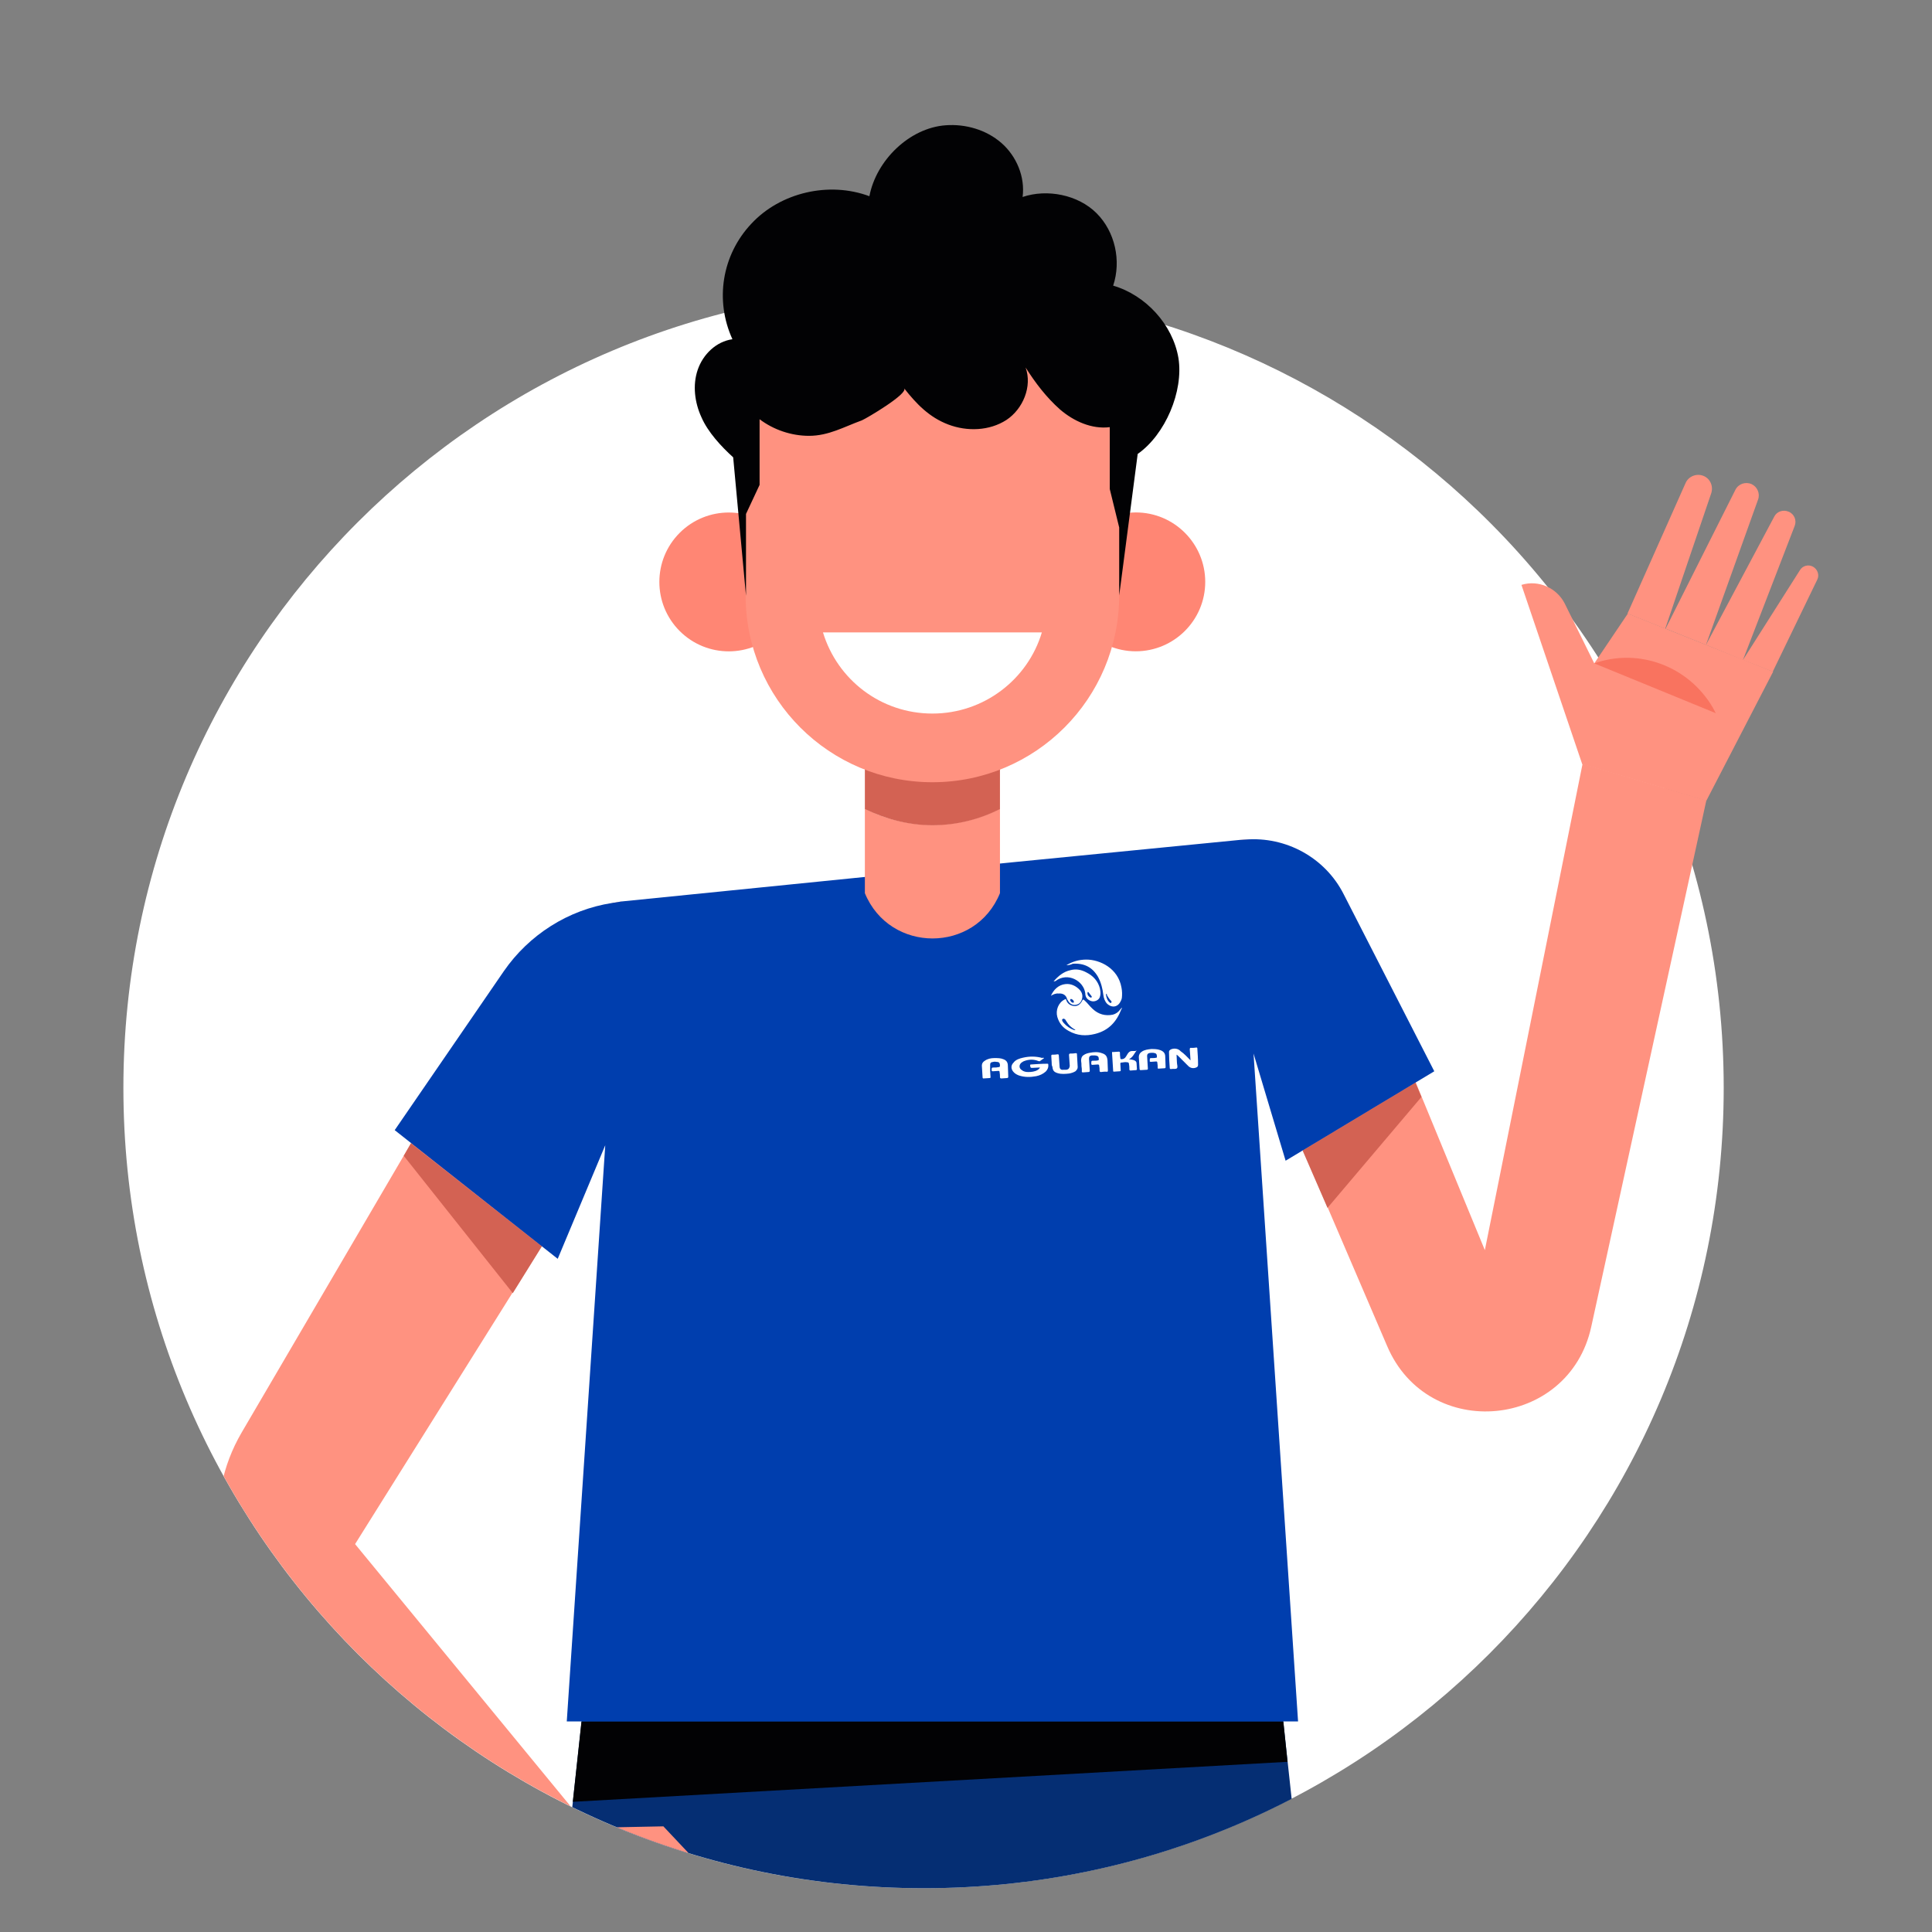 <?xml version="1.0" encoding="utf-8"?>
<!-- Generator: Adobe Illustrator 28.2.0, SVG Export Plug-In . SVG Version: 6.00 Build 0)  -->
<svg version="1.1" id="Capa_1" xmlns="http://www.w3.org/2000/svg" xmlns:xlink="http://www.w3.org/1999/xlink" x="0px" y="0px"
	 viewBox="0 0 512 512" style="enable-background:new 0 0 512 512;" xml:space="preserve">
<rect x="0" y="0" width="512" height="512" fill="#808080" stroke="none"/>
<style type="text/css">
	.st0{fill:#FFFFFF;}
	.st1{clip-path:url(#SVGID_00000151531204201418323890000007266065436153980321_);}
	.st2{fill:#052E73;}
	.st3{fill:#020204;}
	.st4{fill:#FF9280;}
	.st5{fill:#F9735F;}
	.st6{fill:#D36253;}
	.st7{fill:#003EAE;}
	.st8{fill:#FF8674;}
</style>
<path class="st0" d="M456.8,288.3c0,117.1-94.9,212.1-212.1,212.1S32.7,405.4,32.7,288.3c0-117.1,94.9-212,212.1-212
	c57,0,108.8,22.5,146.9,59.1C431.8,173.9,456.8,228.2,456.8,288.3z"/>
<g>
	<defs>
		<path id="SVGID_1_" d="M517.3,207.3l-22-162.6c0,0-180.3-55.4-186.3-56.3c-6-0.9-160.6,50.1-160.6,50.1L172.1,89
			C90.8,118.7,32.7,196.7,32.7,288.3c0,117.1,94.9,212.1,212.1,212.1s212-94.9,212-212.1c0-19.2-2.6-37.9-7.4-55.6L517.3,207.3z"/>
	</defs>
	<clipPath id="SVGID_00000130649014282514848850000013218617973501811379_">
		<use xlink:href="#SVGID_1_"  style="overflow:visible;"/>
	</clipPath>
	<g style="clip-path:url(#SVGID_00000130649014282514848850000013218617973501811379_);">
		<g>
			<polygon class="st2" points="349.1,539.4 145.1,539.4 155.1,447.2 339.1,447.2 			"/>
			<polygon class="st3" points="340.1,456.2 154.1,456.2 151.8,477.5 341.2,466.9 			"/>
		</g>
		<g>
			<g>
				<path class="st4" d="M419.3,202.5L403.2,155l0,0c4.5-1.4,9.4,0.8,11.5,5l7.8,15.8l8.9-13.2l38.5,15.4l-17.7,34.2L419.3,202.5z"
					/>
				<path class="st4" d="M431.3,162.6l15.4-34.6c0.8-1.8,2.9-2.6,4.7-1.9l0,0c1.8,0.7,2.7,2.7,2.1,4.6l-12.2,35.9L431.3,162.6z"/>
				<path class="st4" d="M441.4,166.6l18.5-36.8c0.8-1.6,2.7-2.2,4.3-1.5l0,0c1.5,0.7,2.3,2.5,1.7,4.1l-13.8,38.5L441.4,166.6z"/>
				<path class="st4" d="M452.1,170.9l18.1-34c0.7-1.4,2.4-1.9,3.8-1.3l0,0c1.5,0.6,2.2,2.3,1.6,3.8l-13.7,35.5L452.1,170.9z"/>
				<path class="st4" d="M461.9,174.9l15.1-23.8c0.7-1.2,2.3-1.6,3.5-0.9l0,0c1.2,0.7,1.7,2.2,1.1,3.4L469.8,178L461.9,174.9z"/>
				<path class="st5" d="M422.5,175.8l32.2,13.2l-0.8-1.5C447.5,176.6,434.4,171.6,422.5,175.8L422.5,175.8z"/>
			</g>
			<g>
				<path class="st4" d="M328.5,222.6L328.5,222.6c11.6-1,22.6,5.7,27,16.5l38,92.2l25.9-128.9l32.8,9.7l-30.5,139.5
					c-5.9,27.1-43.2,30.7-54.1,5.1l-35.7-83.2L328.5,222.6z"/>
				<polygon class="st6" points="345.2,304.9 375.1,286.9 376.7,290.7 351.8,320.1 				"/>
			</g>
		</g>
		<g>
			<path class="st4" d="M164.7,238.9L164.7,238.9c-13.1,2-24.5,10-30.9,21.6L64,379.7c-10.2,17.5-7.6,39.6,6.5,54.1l86.2,89.1
				l30.4-26.9L175.8,484l-19.9,0.4l-61.8-75.2l66.2-105.7L164.7,238.9z"/>
			<polygon class="st6" points="108.9,303 143.6,330.3 135.9,342.7 107,306.3 			"/>
		</g>
		<path class="st7" d="M340.7,307.6l39.4-23.7l-24-46.9c-4.9-9.7-15.3-15.4-26.1-14.5l-1.6,0.1l-81.3,8l-82.4,8.3l-2.5,0.4
			c-11.6,1.8-22,8.4-28.7,18.1l-28.9,42.1l43.2,34.1l12.6-30.1l-10.2,152.7H344l-11.8-177L340.7,307.6z"/>
		<g>
			<g>
				<path class="st4" d="M247.1,218.6c-6.3,0-12.4-1.5-17.9-4.3v22.4l0,0c6.6,16,29.3,16,35.8,0l0,0v-22.4
					C259.5,217.1,253.4,218.6,247.1,218.6L247.1,218.6z"/>
				<path class="st6" d="M229.2,183.9v30.5c5.6,2.7,11.6,4.3,17.9,4.3h0c6.3,0,12.4-1.5,17.9-4.3v-30.5H229.2z"/>
			</g>
			<g>
				<g>
					<g>
						
							<ellipse transform="matrix(0.707 -0.707 0.707 0.707 -52.479 181.791)" class="st8" cx="193.2" cy="154.2" rx="18.4" ry="18.4"/>
					</g>
					<g>
						<path class="st8" d="M282.6,154.2c0,10.1,8.2,18.4,18.4,18.4c10.1,0,18.4-8.2,18.4-18.4c0-10.1-8.2-18.4-18.4-18.4
							C290.9,135.9,282.6,144.1,282.6,154.2z"/>
					</g>
				</g>
				<g>
					<path class="st4" d="M247.1,207.3L247.1,207.3c-27.3,0-49.5-22.1-49.5-49.5v-41c0-27.3,22.1-49.5,49.5-49.5h0
						c27.3,0,49.5,22.1,49.5,49.5v17v23.9C296.6,185.2,274.4,207.3,247.1,207.3z"/>
					<path class="st3" d="M301.5,120.3l-4.9,37.5v-18l-2.5-10.2v-16.4c-4.8,0.6-9.6-1.6-13.2-4.7c-3.6-3.2-6.5-7-9.1-11.1
						c1.8,5-0.7,11-5.1,13.9c-4.5,2.9-10.4,3.1-15.4,1.2c-5-1.9-8.4-5.4-11.7-9.6c1.2,1.4-10,8-11.2,8.5c-4.7,1.7-8.8,4.1-14,4.1
						c-4.7,0-9.4-1.6-13.1-4.4v17.4l-3.6,7.7v21.7l-3.4-36.7c-3.2-2.9-6.7-6.7-8.4-10.6c-1.8-3.9-2.4-8.5-1-12.6
						c1.4-4.1,4.9-7.5,9.2-8.1c-4.7-10.3-2.8-22.3,5-30.6c7.7-8.3,20.6-11.3,31.3-7.3c1.8-9.5,10.6-18.1,20.2-18.8
						c5.3-0.4,10.8,1.2,14.8,4.7s6.3,9,5.6,14.3c6.5-2.2,14.7-0.6,19.6,4.3s6.6,12.6,4.4,19.2c8.6,2.5,15.8,10.3,17.3,19.2
						C313.7,103.7,308.8,115.2,301.5,120.3z"/>
				</g>
				<path class="st0" d="M218.1,167.6c3.8,12.5,15.3,21.5,29,21.5c13.7,0,25.3-9.1,29-21.5H218.1z"/>
			</g>
		</g>
	</g>
</g>
<g>
	<g>
		<g>
			<path class="st0" d="M297.3,267.1c0.1,0.1,0,0.2-0.1,0.3c-1.3,3.4-3.4,5.7-7,6.6c-2.4,0.6-4.7,0.5-7-0.8c-1.5-0.8-2.5-2-3-3.7
				c-0.5-1.8,0.3-3.8,1.9-4.6c0.3-0.2,0.4-0.2,0.5,0.2c0.3,0.9,1.1,1.4,2,1.5c1.1,0.1,1.7-0.5,2.2-1.4c0.2-0.4,0.2-0.4,0.6-0.1
				c0.8,0.7,1.4,1.6,2.2,2.3c1.5,1.4,3.3,1.9,5.3,1.5c0.8-0.2,1.5-0.7,2-1.4C297.1,267.3,297.2,267.1,297.3,267.1z M285,272.9
				C285,272.8,284.9,272.8,285,272.9c-1.2-0.6-1.9-1.4-2.5-2.4c-0.1-0.1-0.2-0.4-0.3-0.4c-0.2-0.1-0.3-0.2-0.5-0.1
				c-0.2,0.1-0.3,0.2-0.2,0.5c0.1,0.2,0.2,0.4,0.4,0.6c0.8,0.9,1.7,1.5,2.8,1.9C284.8,272.9,284.9,273,285,272.9z"/>
			<path class="st0" d="M282.6,255.8c1.6-1,3.4-1.5,5.3-1.5c3.6,0,8.4,2.3,9.3,7.4c0.2,1,0.2,1.9,0.1,2.8c-0.1,0.3-0.1,0.5-0.3,0.8
				c-0.7,1.6-2.3,1.9-3.6,0.7c-0.6-0.6-0.9-1.5-1-2.3c-0.2-1.7-0.6-3.3-1.4-4.8c-1.5-2.6-3.7-3.7-6.7-3.5
				C283.9,255.6,283.3,255.8,282.6,255.8z M293.2,263.4c-0.1,0-0.1,0.1-0.1,0.2c0.1,0.8,0.4,1.6,1,2.1c0.2,0.1,0.3,0.2,0.4,0
				c0.1-0.2,0.1-0.3,0-0.4c-0.5-0.5-0.9-1.1-1.2-1.7C293.4,263.4,293.4,263.4,293.2,263.4z"/>
			<path class="st0" d="M279.2,260.1c1.2-1.4,2.6-2.6,4.5-3c1.5-0.4,2.9-0.1,4.2,0.6c1.8,0.9,3.1,2.3,3.6,4.3
				c0.1,0.5,0.2,1.1,0.1,1.7c-0.1,0.7-0.4,1.2-1.1,1.5c-0.7,0.3-1.4,0.2-2.1-0.3c-0.6-0.4-0.8-1.1-0.8-1.7c-0.4-3.2-4.6-5.7-7.9-3.2
				C279.5,260,279.4,260.1,279.2,260.1z M288.3,262.9c-0.1,0-0.1,0.1-0.1,0.2c-0.1,0.5,0.3,1,0.7,1.2c0.1,0.1,0.2,0.1,0.4,0
				c0.1-0.2,0-0.2-0.1-0.4c-0.2-0.3-0.5-0.6-0.7-0.9C288.5,262.9,288.4,262.9,288.3,262.9z"/>
			<path class="st0" d="M278.5,263.9c0.7-1.6,2-2.9,3.8-3.1c1.5-0.2,2.9,0.5,3.9,1.6c0.6,0.7,0.8,1.5,0.5,2.5
				c-0.3,0.8-0.8,1.3-1.7,1.4c-0.8,0.1-1.5-0.3-1.9-1c-0.1-0.1-0.2-0.4-0.3-0.5c-0.3-1.3-1.4-1.6-2.3-1.5
				C279.9,263.2,279.1,263.5,278.5,263.9L278.5,263.9z M284.6,265.5c-0.1-0.4-0.3-0.6-0.6-0.7c-0.1-0.1-0.2-0.1-0.3,0
				c-0.1,0.1-0.1,0.2-0.1,0.3c0.2,0.3,0.3,0.5,0.6,0.6C284.6,265.8,284.6,265.6,284.6,265.5z"/>
		</g>
	</g>
	<g>
		<path class="st0" d="M276.7,280.4c-0.4,0.3-0.7,0.5-1.1,0.8c-0.1,0.1-0.3,0-0.4,0c-1.2-0.5-2.5-0.5-3.8,0
			c-0.3,0.1-0.5,0.3-0.7,0.4c-0.7,0.6-0.7,1.5,0.1,2c0.5,0.4,1.1,0.5,1.7,0.5c0.8,0,1.7-0.1,2.4-0.5c0.3-0.2,0.5-0.3,0.7-0.7
			c-0.8,0-1.4,0.1-2,0.1c-0.5,0-0.5,0-0.6-0.6c0-0.1,0-0.1,0-0.1c0-0.1,0-0.2,0.2-0.2c1.4-0.1,2.9-0.2,4.4-0.2
			c0.2,0,0.2,0.1,0.2,0.2c0.1,0.8-0.2,1.4-0.7,1.9c-0.7,0.6-1.5,1-2.5,1.2c-1.6,0.3-3.1,0.3-4.6-0.2c-0.5-0.2-0.9-0.4-1.3-0.8
			c-0.8-0.8-0.9-1.8-0.1-2.6c0.6-0.8,1.6-1.1,2.5-1.3c1.7-0.4,3.5-0.4,5.2,0.1C276.3,280.2,276.5,280.3,276.7,280.4z"/>
		<path class="st0" d="M315.5,281c-0.1-1.1-0.1-2-0.2-2.9c0-0.3,0.1-0.5,0.4-0.4c0.4,0,0.9,0,1.4-0.1c0.1,0,0.2,0.1,0.2,0.2
			c0.1,1.4,0.2,2.9,0.2,4.4c0,0.4-0.2,0.6-0.5,0.7c-0.7,0.3-1.5,0.2-2.1-0.4c-0.9-0.9-1.8-1.8-2.7-2.7c-0.1-0.1-0.2-0.2-0.4-0.3
			c0,0.8,0.1,1.4,0.1,2.1c0,0.5,0.3,1.2,0,1.5c-0.3,0.3-1,0.1-1.5,0.2c-0.1,0-0.1,0-0.2,0c-0.1,0-0.2-0.1-0.2-0.2
			c-0.1-1.4-0.2-2.9-0.2-4.3c0-0.4,0.2-0.5,0.5-0.7c0.9-0.4,2-0.2,2.6,0.5C313.8,279.2,314.6,280.1,315.5,281z"/>
		<path class="st0" d="M286.6,282.5c0-0.4,0-0.9-0.1-1.4c0-0.7,0.2-1.2,0.7-1.5c0.4-0.3,1-0.5,1.6-0.6c1-0.2,2.2-0.3,3.2,0.1
			c1,0.3,1.4,0.8,1.5,1.9c0,0.9,0.1,1.7,0.1,2.6c0,0.4-0.1,0.5-0.4,0.4c-0.4,0-0.9,0-1.4,0.1c-0.3,0-0.4-0.1-0.4-0.4
			c0-0.4,0-0.8-0.1-1.2c0-0.3-0.1-0.4-0.4-0.4c-0.4,0-1,0.1-1.4,0.1c-0.2,0-0.3-0.1-0.3-0.3c0-0.8,0-0.8,0.7-0.8
			c0.4,0,0.8,0,1.1-0.1c0.1,0,0.2-0.1,0.2-0.2c0-0.8-0.2-1-1-1.1c-0.3,0-0.6,0-0.9,0c-0.5,0.1-0.7,0.3-0.7,0.9
			c0.1,1.1,0.1,2,0.2,3.1c0,0.3-0.1,0.4-0.4,0.4c-0.4,0-1,0.1-1.4,0.1c-0.2,0-0.4-0.1-0.3-0.3C286.7,283.5,286.7,283,286.6,282.5z"
			/>
		<path class="st0" d="M304.1,281.6c0,0.5,0.1,1.1,0.1,1.6c0,0.2-0.1,0.3-0.3,0.3c-0.5,0-1.1,0.1-1.6,0.1c-0.2,0-0.3-0.1-0.3-0.3
			c-0.1-1.1-0.1-2.1-0.2-3.2c0-0.6,0.3-1.1,0.8-1.4c0.7-0.5,1.6-0.6,2.5-0.7c0.8,0,1.6,0,2.4,0.3c0.8,0.3,1.3,0.8,1.3,1.7
			c0,0.9,0.1,1.9,0.1,2.8c0,0.2-0.1,0.3-0.3,0.3c-0.5,0-1.1,0.1-1.6,0.1c-0.2,0-0.2-0.1-0.2-0.2c0-0.4,0-0.9-0.1-1.4
			c0-0.2-0.1-0.3-0.3-0.3c-0.4,0-1,0.1-1.4,0.1c-0.2,0-0.4-0.1-0.3-0.3c0-0.7,0-0.7,0.6-0.7c0.4,0,0.8,0,1.1-0.1
			c0.2,0,0.2-0.1,0.2-0.2c0-0.8-0.2-1-1-1.1c-0.4,0-0.8,0-1.1,0.1s-0.5,0.3-0.5,0.7c0,0,0,0,0,0.1C304,280.5,304.1,281,304.1,281.6z
			"/>
		<path class="st0" d="M262.4,283.8c0,0.5,0.1,1.1,0.1,1.6c0,0.2,0,0.3-0.3,0.3c-0.5,0-1.1,0.1-1.6,0.1c-0.1,0-0.2-0.1-0.2-0.2
			c-0.1-1.1-0.1-2.2-0.2-3.2c0-0.6,0.3-1,0.8-1.3c0.7-0.5,1.6-0.7,2.5-0.7s1.7,0,2.4,0.3c0.8,0.3,1.2,0.8,1.2,1.8
			c0,0.9,0.1,1.8,0.1,2.8c0,0.3-0.1,0.4-0.4,0.4c-0.4,0-1,0.1-1.4,0.1c-0.3,0-0.4-0.1-0.4-0.4c0-0.4,0-0.8-0.1-1.3
			c0-0.2-0.1-0.3-0.3-0.3c-0.5,0-1.1,0.1-1.5,0.1c-0.2,0-0.3-0.1-0.3-0.2c0-0.8,0-0.8,0.7-0.8c0.4,0,0.7,0,1.1-0.1
			c0.3,0,0.4-0.1,0.4-0.4c0-0.8-0.3-1-1-1c-0.4-0.1-0.8,0-1.2,0.1c-0.3,0.1-0.4,0.3-0.4,0.7C262.4,282.7,262.4,283.3,262.4,283.8z"
			/>
		<path class="st0" d="M301.2,278.4c-0.6,0.8-1,1.8-2,2.3c0.5,0.1,0.9,0.1,1.4,0.3c0.4,0.2,0.6,0.4,0.6,0.8c0,0.5,0.1,1.1,0.1,1.5
			c0,0.2-0.1,0.3-0.3,0.3c-0.4,0-1,0.1-1.4,0.1c-0.2,0-0.3-0.1-0.3-0.3c0-0.4,0-0.9-0.1-1.3c0-0.4-0.1-0.6-0.6-0.6
			c-0.5-0.1-1.1,0.1-1.5,0.1c-0.2,0-0.2,0.2-0.2,0.3c0,0.5,0.1,1.1,0.1,1.7c0,0.2,0,0.3-0.3,0.3c-0.5,0-1,0.1-1.5,0.1
			c-0.2,0-0.2-0.1-0.2-0.2c-0.1-1.6-0.2-3.2-0.3-4.8c0-0.2,0.1-0.3,0.3-0.2c0.5,0,1-0.1,1.5-0.1c0.2,0,0.3,0.1,0.3,0.3
			c0,0.4,0,0.9,0.1,1.4c0,0.2,0.1,0.3,0.3,0.3c0.5,0,0.9-0.2,1.2-0.7c0.3-0.5,0.6-1.1,1-1.3c0.4-0.3,1.1-0.1,1.7-0.2
			C300.9,278.4,301,278.4,301.2,278.4z"/>
		<path class="st0" d="M278.7,281.5c0-0.5-0.1-1.1-0.1-1.7c0-0.2,0.1-0.3,0.3-0.3c0.4,0,0.9,0,1.4-0.1c0.2,0,0.3,0.1,0.3,0.3
			c0.1,1,0.1,1.9,0.2,2.9c0,0.7,0.4,1,1,0.9c0.3,0,0.5,0,0.8,0c0.6-0.1,0.8-0.4,0.9-1c-0.1-1-0.1-1.9-0.2-2.9c0-0.3,0.1-0.4,0.4-0.4
			c0.4,0,0.9,0,1.4-0.1c0.1,0,0.3,0,0.3,0.2c0.1,1.1,0.1,2.3,0.2,3.5c0,0.5-0.3,0.8-0.6,1.1c-0.5,0.3-1.1,0.5-1.7,0.6
			c-1,0.1-2,0.2-3-0.1c-1-0.3-1.3-0.7-1.4-1.7C278.7,282.4,278.7,281.9,278.7,281.5z"/>
	</g>
</g>
</svg>
